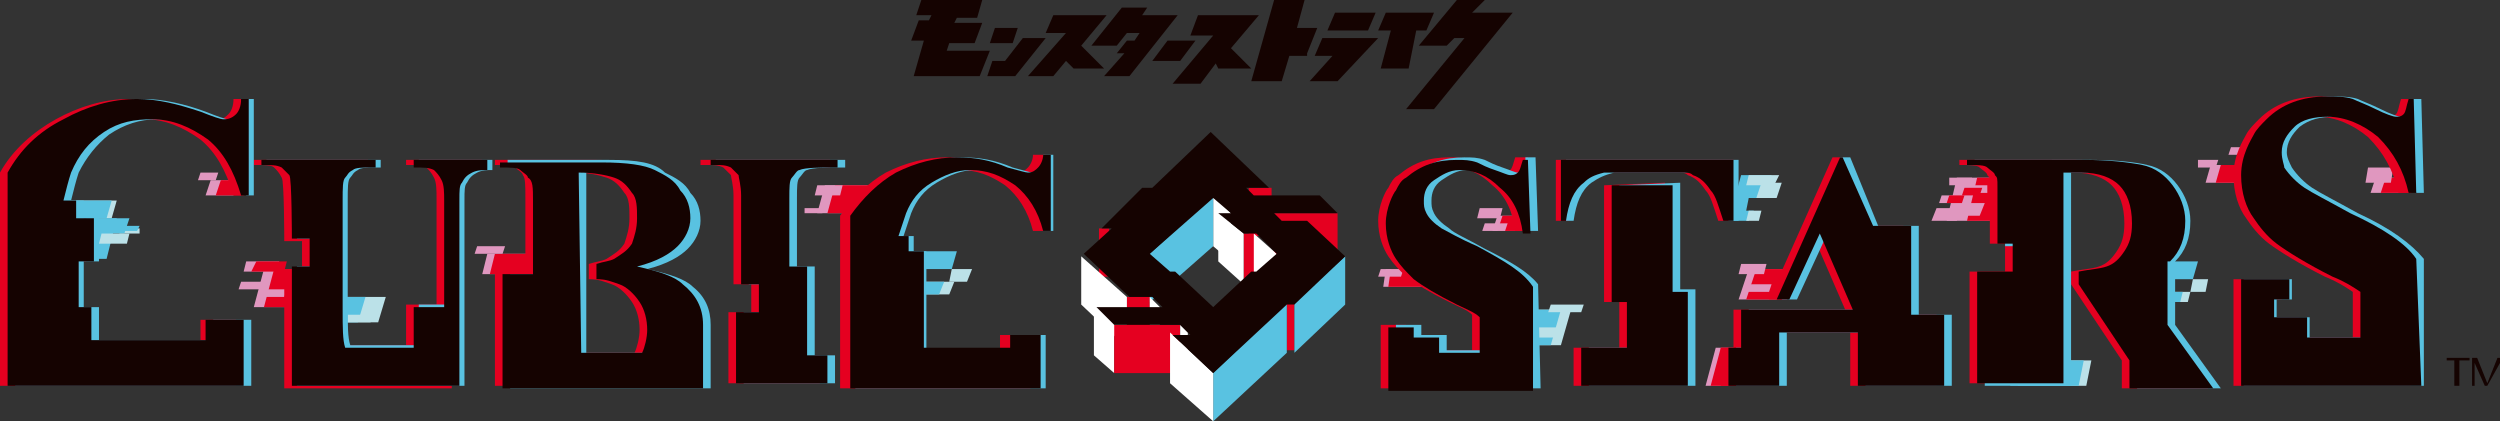 <?xml version="1.0" encoding="utf-8"?>
<!-- Generator: Adobe Illustrator 28.0.0, SVG Export Plug-In . SVG Version: 6.00 Build 0)  -->
<svg version="1.1" id="レイヤー_1" xmlns="http://www.w3.org/2000/svg" xmlns:xlink="http://www.w3.org/1999/xlink" x="0px"
	 y="0px" viewBox="0 0 98.5 16.6" style="enable-background:new 0 0 98.5 16.6;" xml:space="preserve">
<rect x="0" y="0" width="98.5" height="16.6" fill="#333333" stroke="none"/>
<style type="text/css">
	.st0{fill:#E097BF;}
	.st1{fill:#E50020;}
	.st2{fill:#BBE1E8;}
	.st3{fill:#59C2E1;}
	.st4{fill:#150301;}
	.st5{enable-background:new    ;}
	.st6{fill:#FFFFFF;}
</style>
<g>
	<g>
		<g>
			<polygon class="st0" points="21.4,10.8 19,10.8 19.2,10 21.6,10 			"/>
			<polygon class="st1" points="21.7,10.8 19.3,10.8 19.5,10 21.9,10 			"/>
			<polygon class="st0" points="19.8,10 18.7,10 18.8,9.7 19.9,9.7 			"/>
		</g>
		<g>
			<polygon class="st2" points="38.1,11.1 37.4,11.1 37.5,10.6 38.3,10.6 			"/>
			<polygon class="st3" points="37.5,10.6 35.4,10.6 35.6,9.9 37.7,9.9 			"/>
			<polygon class="st2" points="37.4,11.6 35.9,11.6 36,11.1 37.6,11.1 			"/>
			<polygon class="st3" points="37,11.6 35.5,11.6 35.6,11.1 37.2,11.1 			"/>
		</g>
		<g>
			<polygon class="st0" points="8.3,7.1 9.4,7.1 9.2,7.7 8.1,7.7 			"/>
			<polygon class="st1" points="8.7,7.1 9.8,7.1 9.6,7.7 8.5,7.7 			"/>
			<polygon class="st0" points="7.9,6.8 8.6,6.8 8.5,7.1 7.8,7.1 			"/>
		</g>
		<g>
			<polygon class="st2" points="14.9,12.7 12.7,12.7 13,11.7 15.2,11.7 			"/>
			<polygon class="st3" points="14.1,12.7 11.9,12.7 12.2,11.7 14.4,11.7 			"/>
		</g>
		<g>
			<polygon class="st3" points="4.2,10.2 0.4,10.2 0.8,8.6 4.6,8.6 			"/>
			<polygon class="st2" points="5.5,9.2 4.7,9.2 4.8,9 5.5,9 			"/>
			<polygon class="st2" points="4.4,8.6 2.6,8.6 2.8,7.9 4.6,7.9 			"/>
			<polygon class="st3" points="4.9,9.2 3.4,9.2 3.6,8.6 5.1,8.6 			"/>
			<polygon class="st3" points="4.2,8.6 2.4,8.6 2.6,7.9 4.4,7.9 			"/>
			<polygon class="st2" points="5,9.6 3.9,9.6 4,9.2 5.1,9.2 			"/>
			<polygon class="st3" points="5.4,9.1 4.7,9.1 4.8,8.9 5.5,8.9 			"/>
		</g>
		<g>
			<polygon class="st0" points="34.8,8.4 32.2,8.4 32.5,7.3 35.1,7.3 			"/>
			<polygon class="st1" points="35.2,8.4 32.6,8.4 32.9,7.3 35.5,7.3 			"/>
			<polygon class="st0" points="33.1,7.7 32.1,7.7 32.2,7.3 33.2,7.3 			"/>
			<polygon class="st0" points="32.4,8.4 31.7,8.4 31.7,8.2 32.5,8.2 			"/>
		</g>
		<polygon class="st2" points="14.6,12.7 13.7,12.7 13.7,12.4 14.7,12.4 		"/>
		<g>
			<polygon class="st0" points="12.2,12.1 10,12.1 10.4,10.6 12.6,10.6 			"/>
			<polygon class="st0" points="10.9,10.7 9.6,10.7 9.7,10.3 11,10.3 			"/>
			<polygon class="st0" points="10.3,11.4 9.4,11.4 9.5,11.1 10.4,11.1 			"/>
			<polygon class="st1" points="12.6,12.1 10.4,12.1 10.8,10.6 13,10.6 			"/>
			<polygon class="st1" points="11.2,10.7 9.9,10.7 10.1,10.3 11.3,10.3 			"/>
			<polygon class="st0" points="11.2,11.7 10.2,11.7 10.3,11.4 11.3,11.4 			"/>
		</g>
		<g>
			<polygon class="st0" points="69.4,15.2 67.2,15.2 67.6,13.7 69.9,13.7 			"/>
			<polygon class="st1" points="69.7,15.2 67.4,15.2 67.8,13.7 70.1,13.7 			"/>
		</g>
		<g>
			<polygon class="st3" points="86.4,11 85.2,11 85.3,10.3 86.6,10.3 			"/>
			<polygon class="st2" points="86.2,11.9 84.9,11.9 85,11.5 86.3,11.5 			"/>
			<polygon class="st3" points="85.9,11.9 84.7,11.9 84.8,11.5 86,11.5 			"/>
			<polygon class="st2" points="86.9,11.5 86.3,11.5 86.4,11 87,11 			"/>
		</g>
		<g>
			<polygon class="st2" points="82.2,15.2 79.5,15.2 79.8,14.2 82.4,14.2 			"/>
			<polygon class="st3" points="81.9,15.2 79.2,15.2 79.5,14.2 82.1,14.2 			"/>
		</g>
		<g>
			<polygon class="st2" points="61.5,13.6 59,13.6 59.4,12.2 61.9,12.2 			"/>
			<polygon class="st3" points="61.1,13.6 58.7,13.6 59.1,12.2 61.5,12.2 			"/>
			<polygon class="st2" points="62.3,12.3 61,12.3 61.1,12 62.4,12 			"/>
			<polygon class="st2" points="61.5,13.3 60.3,13.3 60.4,12.9 61.6,12.9 			"/>
		</g>
		<g>
			<polygon class="st0" points="58.3,8.2 59.2,8.2 59.1,8.6 58.2,8.6 			"/>
			<polygon class="st0" points="59,8.5 60.2,8.5 60,9.1 58.8,9.1 			"/>
			<polygon class="st1" points="59.2,8.5 60.4,8.5 60.2,9.1 59,9.1 			"/>
			<polygon class="st0" points="58.5,8.8 59.4,8.8 59.3,9.1 58.4,9.1 			"/>
		</g>
		<g>
			<polygon class="st0" points="88.5,6.1 87.8,6.1 87.9,5.8 88.6,5.8 			"/>
			<polygon class="st0" points="87.3,6.6 86.6,6.6 86.6,6.3 87.4,6.3 			"/>
			<polygon class="st0" points="88.3,7.2 86.9,7.2 87.1,6.5 88.5,6.5 			"/>
			<polygon class="st1" points="88.7,7.2 87.3,7.2 87.5,6.5 88.9,6.5 			"/>
		</g>
		<g>
			<polygon class="st0" points="70.4,11.8 68.5,11.8 68.9,10.6 70.7,10.6 			"/>
			<polygon class="st1" points="70.4,11.8 68.8,11.8 69.2,10.6 70.7,10.6 			"/>
			<polygon class="st0" points="68.6,10.4 69.6,10.4 69.5,10.8 68.5,10.8 			"/>
			<polygon class="st0" points="68.8,11.2 69.8,11.2 69.7,11.5 68.7,11.5 			"/>
		</g>
		<g>
			<polygon class="st0" points="94.6,7.6 93.4,7.6 93.6,7 94.8,7 			"/>
			<polygon class="st1" points="95,7.6 93.8,7.6 94,7 95.2,7 			"/>
			<polygon class="st0" points="93.3,6.6 94.3,6.6 94.2,7.2 93.2,7.2 			"/>
		</g>
		<g>
			<polygon class="st0" points="56.8,11.3 54.5,11.3 54.6,10.6 57,10.6 			"/>
			<polygon class="st1" points="57,11.3 54.7,11.3 54.8,10.6 57.2,10.6 			"/>
			<polygon class="st0" points="54.4,10.6 55.3,10.6 55.2,10.9 54.3,10.9 			"/>
		</g>
		<g>
			<polygon class="st0" points="79.7,8.7 76.7,8.7 77.1,7 80.1,7 			"/>
			<polygon class="st1" points="80.4,8.7 77.5,8.7 77.9,7 80.8,7 			"/>
			<polygon class="st0" points="77,8 78.2,8 78,8.5 76.8,8.5 			"/>
			<polygon class="st0" points="76.8,7 77.7,7 77.6,7.3 76.8,7.3 			"/>
			<polygon class="st0" points="77.6,7.3 78.3,7.3 78.3,7.6 77.6,7.6 			"/>
			<polygon class="st0" points="76.3,8.2 77.2,8.2 77.1,8.7 76.1,8.7 			"/>
			<polygon class="st0" points="76.5,7.7 77.2,7.7 77.1,8 76.4,8 			"/>
			<polygon class="st1" points="76.8,7.7 77.4,7.7 77.3,8 76.7,8 			"/>
			<polygon class="st1" points="77.4,7.4 78.1,7.4 78,7.7 77.3,7.7 			"/>
		</g>
		<g>
			<polygon class="st3" points="68.8,8.3 68.9,7.8 69.6,7.8 69.8,6.9 68.6,6.9 68.1,8.7 68.9,8.7 69.1,8.3 			"/>
			<polygon class="st2" points="69.3,8.7 68.8,8.7 68.9,8.3 69.4,8.3 			"/>
			<polygon class="st2" points="70,7.8 69.2,7.8 69.4,7.2 70.2,7.2 			"/>
			<polygon class="st2" points="69.9,7.3 68.8,7.3 68.9,6.9 70.1,6.9 			"/>
		</g>
		<g>
			<path class="st1" d="M56.2,7c0.3-0.2,0.6-0.4,1-0.4c0.6,0,1.1,0.2,1.6,0.7c0.5,0.4,0.8,1,0.9,1.8h0.5V6.2h-0.5
				c-0.1,0.3-0.1,0.4-0.2,0.5c-0.1,0.1-0.2,0.1-0.3,0.1c-0.1,0-0.3-0.1-0.6-0.2c-0.3-0.1-0.5-0.2-0.7-0.3c-0.3-0.1-0.5-0.1-0.8-0.1
				c-0.8,0-1.4,0.2-2,0.7c-0.2,0.1-0.3,0.3-0.4,0.5c-0.1,0.1-0.4,0.7-0.4,1.3c0,0.6,0.2,1.1,0.4,1.4c0.2,0.3,0.4,0.5,0.7,0.8
				c0.4,0.3,0.9,0.6,1.7,1c0.4,0.2,0.7,0.3,0.9,0.5v1.4h-1.6v-0.6h-1v-0.4h-1v0.8l0,1.7h5.7v-4c0,0,0,0,0-0.1
				c-0.4-0.5-1.1-0.9-2.1-1.4c-0.7-0.4-1.2-0.6-1.4-0.8c-0.3-0.2-0.5-0.4-0.6-0.6c-0.1-0.2-0.1-0.3-0.1-0.5
				C55.8,7.6,55.9,7.3,56.2,7z"/>
			<path class="st1" d="M32.6,6.3h-5v0.2h0.3c0.2,0,0.4,0,0.6,0.1c0.1,0.1,0.2,0.2,0.3,0.3c0,0.1,0.1,0.4,0.1,0.8v3.5h0.7v1.1h-0.9
				v2.8h3.6v-1.1h-0.8v-3.5h-0.7V7.8c0-0.4,0-0.7,0.1-0.8c0.1-0.1,0.2-0.3,0.3-0.3c0.2-0.1,0.9-0.1,1.2-0.1h0.3V6.3L32.6,6.3z"/>
			<polygon class="st1" points="75,12.4 75,8.9 73.5,8.9 72.6,6.9 72.6,6.2 72.2,6.2 69.7,11.8 70.2,11.8 71.4,9.2 72.7,12.2 
				68.3,12.2 68.3,13.7 67.8,13.7 67.8,15.2 69.8,15.2 69.8,13.1 72.9,13.1 72.9,15.2 76.3,15.2 76.3,12.4 			"/>
			<path class="st1" d="M68.3,6.3h-7v2.4h0.5V7.7c0.1-0.2,0.3-0.4,0.4-0.6C62.5,7,62.7,6.9,63,6.8l3,0v0c0.3,0,0.4,0,0.5,0.1
				c0.3,0.1,0.5,0.3,0.7,0.6c0.2,0.2,0.3,0.6,0.5,1.2h0.5L68.3,6.3z"/>
			<path class="st1" d="M63.2,7.3v4.6h0.6v1.8H62v1.5h4.2v-3.8h-0.6l0-4.2L63.2,7.3L63.2,7.3z"/>
			<path class="st1" d="M19,6.3h-3v0.2c0.4,0,0.6,0,0.8,0.1c0.1,0.1,0.2,0.2,0.3,0.4c0.1,0.2,0.1,0.5,0.1,0.8v3.6c0,0.2,0,0.4,0,0.6
				H16v1.6h-2.6c-0.1-0.3-0.1-0.8-0.1-1.5V7.9c0-0.5,0-0.8,0.1-0.9c0.1-0.1,0.1-0.2,0.2-0.3c0.1-0.1,0.4-0.1,0.7-0.1h0.2V6.3H10v0.2
				c0,0,0,0,0.1,0c0.3,0,0.6,0,0.7,0.1C10.9,6.7,11,6.8,11.1,7c0.1,0.1,0.1,2.5,0.1,2.5h0.7v1.1h-0.7v4.7h6.6c0,0,0-3.7,0-4V7.9
				c0-0.4,0-0.6,0.1-0.7C18,7,18.1,6.8,18.2,6.7c0.2-0.1,0.4-0.1,0.6-0.1H19V6.3L19,6.3z"/>
			<path class="st1" d="M23.5,6.3h-4v0.2c0.4,0,0.7,0,0.8,0.1c0.1,0.1,0.3,0.2,0.3,0.3c0.1,0.1,0.1,0.4,0.1,0.9v2.9h-1.2v4.5h7.9
				c0,0,0-2.5,0-2.5c0-0.6-0.2-1.1-0.7-1.5c-0.3-0.3-0.9-0.5-1.8-0.7c0.8-0.2,1.3-0.5,1.6-0.8C26.8,9.3,27,9,27,8.5
				c0-0.4-0.1-0.8-0.4-1.1c-0.2-0.4-0.6-0.6-1-0.8C25.2,6.4,24.5,6.3,23.5,6.3L23.5,6.3z M22.5,13.7l0-6.9c0,0,0,0,0.1,0
				c0.6,0,1,0.1,1.3,0.2c0.3,0.1,0.5,0.3,0.7,0.6c0.2,0.2,0.2,0.6,0.2,1c0,0.4-0.1,0.7-0.2,1c-0.2,0.3-0.4,0.4-0.7,0.6
				c-0.2,0.1-0.4,0.1-0.7,0.2v0.6c0.4,0,0.6,0.1,0.9,0.2c0.3,0.1,0.6,0.4,0.8,0.7c0.2,0.3,0.3,0.7,0.3,1.1c0,0.3-0.1,0.7-0.2,0.9
				H22.5L22.5,13.7z"/>
			<path class="st1" d="M40.7,6.1c0,0.2-0.1,0.4-0.2,0.5c-0.1,0.1-0.2,0.2-0.4,0.2c-0.1,0-0.4-0.1-0.8-0.2c-0.7-0.3-1.3-0.4-2-0.4
				c-0.8,0-1.6,0.2-2.4,0.6c-0.7,0.4-1.3,1-1.8,1.7v5.3v1.5v0h7.5v0v-2.1v0h-1.2v0.6h-3.5V9.9h-0.6V9.3H35c0.1-0.3,0.2-0.6,0.3-0.9
				c0.2-0.5,0.5-0.9,1-1.2c0.5-0.3,1-0.5,1.5-0.5c0.7,0,1.2,0.2,1.8,0.6c0.5,0.4,0.9,1,1.1,1.8h0.5V6.1H40.7z"/>
			<path class="st1" d="M81.8,6.3h-2.1h-2.5v0.2c0.4,0,0.7,0,0.8,0.1c0.1,0.1,0.3,0.2,0.3,0.3c0.1,0.1,0.1,0.1,0.1,0.5v2.2h0.6v1.1
				l-1.4,0v4.4H81V6.8h0.7c0.7,0,1.2,0.2,1.5,0.5c0.3,0.3,0.5,0.8,0.5,1.5c0,0.5-0.1,0.8-0.3,1.1c-0.2,0.3-0.4,0.5-0.7,0.6
				c-0.3,0.1-0.6,0.1-1.1,0.2v0.5l2,3v1.1H87l-1.8-2.5v-2.5c0.4-0.4,0.6-0.9,0.6-1.6c0-0.5-0.2-1-0.5-1.4c-0.3-0.4-0.7-0.7-1.2-0.8
				C83.7,6.4,82.9,6.3,81.8,6.3L81.8,6.3z"/>
			<path class="st1" d="M5.1,3.9c-1,0-2,0.3-2.9,0.8C1.3,5.2,0.5,5.9,0,6.8v8.4h9.3h0v0v-2.6H7.9v0.8H3.4v-1.3H2.8v-1.8h0.6V8.6H2.8
				V7.9H2.2c0.1-0.4,0.2-0.8,0.3-1.1c0.3-0.6,0.7-1.1,1.2-1.5C4.4,4.8,5,4.7,5.7,4.7c0.8,0,1.5,0.3,2.2,0.8C8.5,6,8.9,6.7,9.2,7.7
				h0.3l0-3.8H9.2c0,0.3-0.1,0.5-0.2,0.6C8.8,4.7,8.7,4.7,8.5,4.7C8.4,4.7,8,4.6,7.5,4.4C6.7,4.1,5.9,3.9,5.1,3.9L5.1,3.9z"/>
			<path class="st1" d="M94.9,10.2c-0.4-0.6-1.3-1.2-2.6-1.8c-0.9-0.5-1.5-0.8-1.8-1c-0.3-0.2-0.6-0.5-0.8-0.8
				c-0.1-0.2-0.2-0.4-0.2-0.6c0-0.4,0.2-0.7,0.5-1c0.3-0.3,0.8-0.4,1.3-0.4c0.7,0,1.4,0.3,2,0.8c0.6,0.6,1,1.3,1.2,2.2h0.1h0.2H95
				V3.9h-0.4c-0.1,0.3-0.1,0.5-0.2,0.6c-0.1,0.1-0.2,0.1-0.3,0.1c-0.1,0-0.4-0.1-0.8-0.3c-0.4-0.2-0.7-0.3-0.9-0.4
				c-0.3-0.1-0.7-0.1-1-0.1c-1,0-1.8,0.3-2.4,0.9c-0.2,0.2-0.4,0.4-0.5,0.6c-0.1,0.2-0.5,0.8-0.5,1.6c0,0.7,0.2,1.3,0.5,1.7
				c0.2,0.3,0.5,0.7,0.9,1c0.4,0.3,1.2,0.8,2.2,1.3c0.5,0.2,0.8,0.4,1.1,0.6v1.8h-2.1v-0.8h-1.3v-0.7h0.6v-0.8h-1.9l0,4.2H95
				L94.9,10.2C95,10.2,95,10.2,94.9,10.2z"/>
			<path class="st3" d="M60.6,11.2c-0.4-0.5-1.1-0.9-2.1-1.4c-0.7-0.4-1.2-0.6-1.4-0.8c-0.3-0.2-0.5-0.4-0.6-0.6
				c-0.1-0.2-0.1-0.3-0.1-0.5c0-0.3,0.1-0.6,0.4-0.8c0.3-0.2,0.6-0.4,1-0.4c0.6,0,1.1,0.2,1.6,0.7c0.3,0.3,0.6,0.7,0.8,1.1v0.6
				l0.4,0l-0.1-2.9h-0.4v0.5c0,0,0,0,0,0c-0.1,0.1-0.2,0.1-0.3,0.1c-0.1,0-0.3-0.1-0.6-0.2c-0.3-0.1-0.5-0.2-0.7-0.3
				c-0.3-0.1-0.5-0.1-0.8-0.1c-0.8,0-1.4,0.2-2,0.7c-0.2,0.1-0.3,0.3-0.4,0.5c-0.1,0.1-0.4,0.7-0.4,1.3c0,0.6,0.2,1.1,0.4,1.4
				c0.2,0.3,0.4,0.5,0.7,0.8c0.4,0.3,0.9,0.6,1.7,1c0.4,0.2,0.7,0.3,0.9,0.5v1.4H57v-0.6h-1v-0.4h-1v0.8l0,1.7h5.7L60.6,11.2
				C60.6,11.2,60.6,11.2,60.6,11.2z"/>
			<path class="st3" d="M33.2,6.3h-5v0.2h0.3c0.2,0,0.4,0,0.6,0.1c0.1,0.1,0.2,0.2,0.3,0.3c0,0.1,0.1,0.4,0.1,0.8v3.5h0.7v1.1h-0.9
				v2.8h3.6v-1.1h-0.8v-3.5h-0.7V7.8c0-0.4,0-0.7,0.1-0.8c0.1-0.1,0.2-0.3,0.3-0.3c0.2-0.1,0.9-0.1,1.2-0.1h0.3V6.3L33.2,6.3z"/>
			<polygon class="st3" points="75.6,12.4 75.6,8.9 74,8.9 72.9,6.2 72.5,6.2 72.5,6.7 70.2,11.8 70.8,11.8 72,9.2 73.3,12.2 
				68.9,12.2 68.9,13.7 68.4,13.7 68.4,15.2 70.4,15.2 70.4,13.1 73.5,13.1 73.5,15.2 76.9,15.2 76.9,12.4 			"/>
			<path class="st3" d="M61.7,6.3v2.4h0.3c0.1-0.7,0.3-1.2,0.7-1.5C63,7,63.2,6.9,63.6,6.8l3,0v0c0.3,0,0.4,0,0.5,0.1
				c0.3,0.1,0.5,0.3,0.7,0.6c0.1,0.2,0.2,0.4,0.3,0.8v0.4l0.4,0V6.3H61.7z"/>
			<path class="st3" d="M63.8,7.3v4.6h0.6v1.8h-1.8v1.5h4.2v-3.8h-0.6l0-4.2L63.8,7.3L63.8,7.3z"/>
			<path class="st3" d="M19.4,6.3h-2.9v0.2c0.4,0,0.6,0,0.8,0.1c0.1,0.1,0.2,0.2,0.3,0.4c0.1,0.2,0.1,0.5,0.1,0.8v3.6
				c0,0.2,0,0.4,0,0.6h-1.2v1.6h-2.7c-0.1-0.3-0.1-0.8-0.1-1.5V7.9c0-0.5,0-0.8,0.1-0.9c0.1-0.1,0.1-0.2,0.3-0.3
				c0.1-0.1,0.4-0.1,0.7-0.1h0.2V6.3h-4.5v0.2c0,0,0,0,0.1,0c0.3,0,0.6,0,0.7,0.1c0.1,0.1,0.2,0.2,0.3,0.3c0.1,0.1,0.1,2.5,0.1,2.5
				h0.7v1.1h-0.7v4.7h6.6c0,0,0-3.7,0-4V7.9c0-0.4,0-0.6,0.1-0.7c0.1-0.2,0.2-0.3,0.4-0.4c0.2-0.1,0.4-0.1,0.6-0.1h0V6.3L19.4,6.3z"
				/>
			<path class="st3" d="M24,6.3h-4v0.2c0.4,0,0.7,0,0.8,0.1C21,6.7,21.1,6.8,21.2,7c0.1,0.1,0.1,0.4,0.1,0.9v2.9h-1.2v4.5h7.9
				c0,0,0-2.5,0-2.5c0-0.6-0.2-1.1-0.7-1.5c-0.3-0.3-0.9-0.5-1.8-0.7c0.8-0.2,1.3-0.5,1.6-0.8c0.3-0.3,0.5-0.7,0.5-1.1
				c0-0.4-0.1-0.8-0.4-1.1c-0.2-0.4-0.6-0.6-1-0.8C25.8,6.4,25.1,6.3,24,6.3L24,6.3z M23.1,13.7l0-6.9c0,0,0,0,0.1,0
				c0.6,0,1,0.1,1.3,0.2c0.3,0.1,0.5,0.3,0.7,0.6c0.2,0.2,0.2,0.6,0.2,1c0,0.4-0.1,0.7-0.2,1c-0.2,0.3-0.4,0.4-0.7,0.6
				c-0.2,0.1-0.4,0.1-0.7,0.2v0.6c0.4,0,0.6,0.1,0.9,0.2c0.3,0.1,0.6,0.4,0.8,0.7c0.2,0.3,0.3,0.7,0.3,1.1c0,0.3-0.1,0.7-0.2,0.9
				H23.1L23.1,13.7z"/>
			<path class="st3" d="M41.1,6.1v0.4c0,0,0,0,0,0.1c-0.1,0.1-0.2,0.2-0.4,0.2c-0.1,0-0.4-0.1-0.8-0.2c-0.7-0.3-1.3-0.4-2-0.4
				c-0.8,0-1.6,0.2-2.4,0.6c-0.7,0.4-1.3,1-1.8,1.7v5.3v1.5v0h7.5v0v-2.1v0h-1.2v0.6h-3.5V9.9H36V9.3h-0.4c0.1-0.3,0.2-0.6,0.3-0.9
				c0.2-0.5,0.5-0.9,1-1.2c0.5-0.3,1-0.5,1.5-0.5c0.7,0,1.2,0.2,1.8,0.6c0.4,0.3,0.7,0.8,0.9,1.3v0.5h0.4V6.1H41.1z"/>
			<path class="st3" d="M82.4,6.3h-2.1h-2.5v0.2c0.4,0,0.7,0,0.8,0.1c0.1,0.1,0.3,0.2,0.3,0.3C79,7.1,79,7,79,7.5v2.2h0.6v1.1
				l-1.4,0v4.4h3.4V6.8h0.7c0.7,0,1.2,0.2,1.5,0.5c0.3,0.3,0.5,0.8,0.5,1.5c0,0.5-0.1,0.8-0.3,1.1c-0.2,0.3-0.4,0.5-0.7,0.6
				c-0.3,0.1-0.6,0.1-1.1,0.2v0.5l2,3v1.1h3.3l-1.8-2.5v-2.5c0.4-0.4,0.6-0.9,0.6-1.6c0-0.5-0.2-1-0.5-1.4c-0.3-0.4-0.7-0.7-1.2-0.8
				C84.2,6.4,83.4,6.3,82.4,6.3L82.4,6.3z"/>
			<path class="st3" d="M5.7,3.9c-1,0-2,0.3-2.9,0.8C1.8,5.2,1.1,5.9,0.6,6.8v8.4h9.3h0v0v-2.6H8.4v0.8H3.9v-1.3H3.3v-1.8h0.6V8.6
				H3.3V7.9H2.8C2.9,7.5,3,7.1,3.1,6.8c0.3-0.6,0.7-1.1,1.2-1.5c0.6-0.4,1.2-0.6,1.9-0.6c0.8,0,1.5,0.3,2.2,0.8
				C9.1,6,9.5,6.7,9.7,7.7h0.3l0-3.8H9.7c0,0.3-0.1,0.5-0.2,0.6C9.4,4.7,9.2,4.7,9,4.7c-0.1,0-0.4-0.1-0.9-0.3
				C7.3,4.1,6.4,3.9,5.7,3.9L5.7,3.9z"/>
			<path class="st3" d="M95.5,10.2C95,9.6,94.2,9,92.9,8.4c-0.9-0.5-1.5-0.8-1.8-1c-0.3-0.2-0.6-0.5-0.8-0.8
				c-0.1-0.2-0.2-0.4-0.2-0.6c0-0.4,0.2-0.7,0.5-1C91,4.7,91.4,4.6,92,4.6c0.7,0,1.4,0.3,2,0.8c0.6,0.6,1,1.3,1.2,2.2h0.3l-0.1-3.7
				H95v0.5c0,0,0,0.1-0.1,0.1c-0.1,0.1-0.2,0.1-0.3,0.1c-0.1,0-0.4-0.1-0.8-0.3c-0.4-0.2-0.7-0.3-0.9-0.4c-0.3-0.1-0.7-0.1-1-0.1
				c-1,0-1.8,0.3-2.4,0.9c-0.2,0.2-0.4,0.4-0.5,0.6c-0.1,0.2-0.5,0.8-0.5,1.6c0,0.7,0.2,1.3,0.5,1.7c0.2,0.3,0.5,0.7,0.9,1
				c0.4,0.3,1.2,0.8,2.2,1.3c0.5,0.2,0.8,0.4,1.1,0.6v1.8H91v-0.8h-1.3v-0.7h0.6v-0.8h-1.9l0,4.2h7.1L95.5,10.2
				C95.5,10.2,95.5,10.2,95.5,10.2z"/>
			<path class="st4" d="M58.2,9.7C57.5,9.4,57,9.1,56.8,9c-0.3-0.2-0.5-0.4-0.6-0.6c-0.1-0.2-0.1-0.3-0.1-0.5c0-0.3,0.1-0.6,0.4-0.8
				c0.3-0.2,0.6-0.4,1-0.4c0.6,0,1.1,0.2,1.6,0.7c0.5,0.4,0.8,1,0.9,1.8h0.3l-0.1-2.9H60c-0.1,0.3-0.1,0.4-0.2,0.5
				c-0.1,0.1-0.2,0.1-0.3,0.1c-0.1,0-0.3-0.1-0.6-0.2c-0.3-0.1-0.5-0.2-0.7-0.3c-0.3-0.1-0.5-0.1-0.8-0.1c-0.8,0-1.4,0.2-2,0.7
				c-0.2,0.1-0.3,0.3-0.4,0.5c-0.1,0.1-0.4,0.7-0.4,1.3c0,0.6,0.2,1.1,0.4,1.4c0.2,0.3,0.4,0.5,0.7,0.8c0.4,0.3,0.9,0.6,1.7,1
				c0.4,0.2,0.7,0.3,0.9,0.5v1.4h-1.6v-0.6h-1v-0.4h-1v0.8l0,1.7h5.7v-4c0,0,0,0,0-0.1C60,10.7,59.3,10.3,58.2,9.7z"/>
			<path class="st4" d="M27.9,6.5h0.3c0.2,0,0.4,0,0.6,0.1c0.1,0.1,0.2,0.2,0.3,0.3c0,0.1,0.1,0.4,0.1,0.8v3.5h0.7v1.1h-0.9v2.8h3.6
				v-1.1h-0.8v-3.5h-0.7V7.8c0-0.4,0-0.7,0.1-0.8c0.1-0.1,0.2-0.3,0.3-0.3c0.2-0.1,0.9-0.1,1.2-0.1h0.3V6.3h-5V6.5z"/>
			<polygon class="st4" points="75.3,8.9 73.8,8.9 72.6,6.2 72.5,6.2 70,11.8 70.5,11.8 71.7,9.2 73,12.2 68.6,12.2 68.6,13.7 
				68.1,13.7 68.1,15.2 70.1,15.2 70.1,13.1 73.2,13.1 73.2,15.2 76.6,15.2 76.6,12.4 75.3,12.4 			"/>
			<path class="st4" d="M68.3,8.7V6.3h-6.8v2.4h0.2c0.1-0.7,0.3-1.2,0.7-1.5c0.2-0.2,0.4-0.3,0.8-0.4l3,0v0c0.3,0,0.4,0,0.5,0.1
				c0.3,0.1,0.5,0.3,0.7,0.6c0.2,0.2,0.3,0.6,0.5,1.2H68.3z"/>
			<polygon class="st4" points="65.9,7.3 63.5,7.3 63.5,11.9 64.1,11.9 64.1,13.7 62.3,13.7 62.3,15.2 66.5,15.2 66.5,11.5 
				65.9,11.5 			"/>
			<path class="st4" d="M16.3,6.6c0.4,0,0.6,0,0.8,0.1c0.1,0.1,0.2,0.2,0.3,0.4c0.1,0.2,0.1,0.5,0.1,0.8v3.6c0,0.2,0,0.4,0,0.6h-1.2
				v1.6h-2.7c-0.1-0.3-0.1-0.8-0.1-1.5V7.9c0-0.5,0-0.8,0.1-0.9c0.1-0.1,0.1-0.2,0.3-0.3c0.1-0.1,0.4-0.1,0.7-0.1h0.2V6.3h-4.5v0.2
				c0.4,0,0.6,0,0.8,0.1c0.1,0.1,0.2,0.2,0.3,0.3c0.1,0.1,0.1,2.5,0.1,2.5h0.7v1.1h-0.7v4.7h6.6c0,0,0-3.7,0-4V7.9
				c0-0.4,0-0.6,0.1-0.7c0.1-0.2,0.2-0.3,0.4-0.4c0.2-0.1,0.4-0.1,0.6-0.1h0V6.3h-2.9V6.6z"/>
			<path class="st4" d="M26.9,11.2c-0.3-0.3-0.9-0.5-1.8-0.7c0.8-0.2,1.3-0.5,1.6-0.8c0.3-0.3,0.5-0.7,0.5-1.1
				c0-0.4-0.1-0.8-0.4-1.1c-0.2-0.4-0.6-0.6-1-0.8c-0.4-0.2-1.1-0.3-2.1-0.3h-4v0.2c0.4,0,0.7,0,0.8,0.1c0.1,0.1,0.3,0.2,0.3,0.3
				C21,7.1,21,7.4,21,7.9v2.9h-1.2v4.5h7.9c0,0,0-2.5,0-2.5C27.7,12.1,27.4,11.6,26.9,11.2z M22.8,6.8c0.6,0,1.1,0.1,1.4,0.2
				c0.3,0.1,0.5,0.3,0.7,0.6c0.2,0.2,0.2,0.6,0.2,1c0,0.4-0.1,0.7-0.2,1c-0.2,0.3-0.4,0.4-0.7,0.6c-0.2,0.1-0.4,0.1-0.7,0.2v0.6
				c0.4,0,0.6,0.1,0.9,0.2c0.3,0.1,0.6,0.4,0.8,0.7c0.2,0.3,0.3,0.7,0.3,1.1c0,0.3-0.1,0.7-0.2,0.9h-2.4L22.8,6.8z"/>
			<path class="st4" d="M39.9,13.7h-3.5V9.9h-0.6V9.3h-0.4c0.1-0.3,0.2-0.6,0.3-0.9c0.2-0.5,0.5-0.9,1-1.2c0.5-0.3,1-0.5,1.5-0.5
				c0.7,0,1.2,0.2,1.8,0.6c0.5,0.4,0.9,1,1.1,1.8h0.3V6.1h-0.3c0,0.2-0.1,0.4-0.2,0.5c-0.1,0.1-0.2,0.2-0.4,0.2
				c-0.1,0-0.4-0.1-0.8-0.2c-0.7-0.3-1.3-0.4-2-0.4c-0.8,0-1.6,0.2-2.4,0.6c-0.7,0.4-1.3,1-1.8,1.7v5.3v1.5v0H41v0v-2.1v0h-1.2V13.7
				z"/>
			<path class="st4" d="M85.5,10.3c0.4-0.4,0.6-0.9,0.6-1.6c0-0.5-0.2-1-0.5-1.4c-0.3-0.4-0.7-0.7-1.2-0.8c-0.5-0.1-1.3-0.2-2.3-0.2
				H80h-2.5v0.2c0.4,0,0.7,0,0.8,0.1c0.1,0.1,0.3,0.2,0.3,0.3c0.1,0.1,0.1,0.1,0.1,0.5v2.2h0.6v1.1l-1.4,0v4.4h3.4V6.8H82
				c0.7,0,1.2,0.2,1.5,0.5C83.8,7.6,84,8.1,84,8.8c0,0.5-0.1,0.8-0.3,1.1c-0.2,0.3-0.4,0.5-0.7,0.6c-0.3,0.1-0.6,0.1-1.1,0.2v0.5
				l2,3v1.1h3.3l-1.8-2.5V10.3z"/>
			<path class="st4" d="M4.1,5.2C4.7,4.8,5.3,4.7,6,4.7c0.8,0,1.5,0.3,2.2,0.8C8.8,6,9.2,6.7,9.5,7.7h0.3l0-3.8H9.5
				c0,0.3-0.1,0.5-0.2,0.6C9.1,4.7,8.9,4.7,8.8,4.7c-0.1,0-0.4-0.1-0.9-0.3C7,4.1,6.2,3.9,5.4,3.9c-1,0-2,0.3-2.9,0.8
				C1.5,5.2,0.8,5.9,0.3,6.8v8.4h9.3h0v0v-2.6H8.1v0.8H3.6v-1.3H3.1v-1.8h0.6V8.6H3V7.9H2.5c0.1-0.4,0.2-0.8,0.3-1.1
				C3.1,6.1,3.5,5.6,4.1,5.2z"/>
			<path class="st4" d="M95.2,10.2c-0.4-0.6-1.3-1.2-2.6-1.8c-0.9-0.5-1.5-0.8-1.8-1c-0.3-0.2-0.6-0.5-0.8-0.8
				C90,6.5,89.9,6.3,89.9,6c0-0.4,0.2-0.7,0.5-1c0.3-0.3,0.8-0.4,1.3-0.4c0.7,0,1.4,0.3,2,0.8c0.6,0.6,1,1.3,1.2,2.2h0.3l-0.1-3.7
				h-0.2c-0.1,0.3-0.1,0.5-0.2,0.6c-0.1,0.1-0.2,0.1-0.3,0.1c-0.1,0-0.4-0.1-0.8-0.3c-0.4-0.2-0.7-0.3-0.9-0.4
				c-0.3-0.1-0.7-0.1-1-0.1c-1,0-1.8,0.3-2.4,0.9c-0.2,0.2-0.4,0.4-0.5,0.6c-0.1,0.2-0.5,0.8-0.5,1.6c0,0.7,0.2,1.3,0.5,1.7
				c0.2,0.3,0.5,0.7,0.9,1c0.4,0.3,1.2,0.8,2.2,1.3c0.5,0.2,0.8,0.4,1.1,0.6v1.8h-2.1v-0.8h-1.3v-0.7h0.6v-0.8h-1.9l0,4.2h7.1
				L95.2,10.2C95.3,10.2,95.2,10.2,95.2,10.2z"/>
		</g>
		<g>
			<g>
				<g>
					<g id="単色_x5F_ブランドロゴ1_00000170977060832406363380000014655913163082965120_">
						<g>
							<path class="st4" d="M52.3,1.2h1.6l0.3-0.7h-1.6L52.3,1.2z M39,1.7h0.9l0.2-0.6h-0.9L39,1.7z M38.6,3l0.4-1h-1.7l0.1-0.3h1
								l0.3-0.8h-1.1l0.1-0.2h0.8L38.7,0h-2.4l-0.2,0.6h0.6l-0.1,0.2h-0.4l-0.3,0.8h0.5L36,3H38.6z M40,3l1.2-1.5h-0.9l-0.7,0.9
								h-0.5L38.9,3H40z M43.5,2.7l-0.9-0.9l1-1.2h-2.1l-0.3,0.7h0.8L40.5,3h1L42,2.4l0.3,0.3H43.5z M46.4,0.6H45l0.2-0.3h-1L43,1.8
								h1l0.4-0.5h0.5l-0.2,0.3h-0.3l-0.4,0.5h0.3L43.5,3h1L46.4,0.6z M46.5,2.4l0.6-0.8H46l-0.6,0.8H46.5z M49.3,2.7l-0.8-0.8
								l1.1-1.3h-2.4l-0.3,0.8h0.9l-1.6,1.9h1.1l0.6-0.8L48,2.7H49.3z M51.5,2.1l0.4-1h-0.8L51.4,0h-1.2l-0.9,3.2h1.2l0.3-1H51.5z
								 M54.3,1.5h-2.2l-0.3,0.7h0.7l-0.9,1h1.1L54.3,1.5z M55.8,1.2h0.4l0.3-0.7h-1.9l-0.3,0.7h0.5l-0.4,1.5h1.1L55.8,1.2z
								 M59.6,0.5H58L58.5,0h-1.1l-1.5,1.8H57l0.3-0.3h0.4l-2.3,2.8h1.1L59.6,0.5z"/>
						</g>
					</g>
				</g>
			</g>
		</g>
		<g>
			<g class="st5">
				<g>
					<rect x="49.2" y="7.4" class="st1" width="0.9" height="1.9"/>
				</g>
				<g>
					<rect x="50.2" y="8.4" class="st1" width="2.5" height="1.9"/>
				</g>
				<g>
					<polygon class="st6" points="48.5,8.4 48.5,10.3 47.8,9.7 47.8,7.7 					"/>
				</g>
				<g>
					<rect x="43.3" y="9" class="st1" width="0.4" height="1.9"/>
				</g>
				<g>
					<rect x="49" y="9.2" class="st1" width="0.5" height="1.9"/>
				</g>
				<g>
					<polygon class="st6" points="49,9.2 49,11.2 48,10.3 48,8.4 					"/>
				</g>
				<g>
					<polygon class="st6" points="50.3,10 50.3,11.9 49.4,11.2 49.4,9.2 					"/>
				</g>
				<g>
					<polygon class="st3" points="47.8,7.7 47.8,9.7 45.3,11.9 45.3,10 					"/>
				</g>
				<g>
					<rect x="44.4" y="11.7" class="st1" width="0.9" height="1.9"/>
				</g>
				<g>
					<polygon class="st6" points="44.4,11.7 44.4,13.7 42.6,12 42.6,10.1 					"/>
				</g>
				<g>
					<rect x="50.7" y="11.9" class="st1" width="0.3" height="1.9"/>
				</g>
				<g>
					<polygon class="st3" points="53,10.1 53,12 51,13.9 51,11.9 					"/>
				</g>
				<g>
					<polygon class="st6" points="45.7,12.1 45.7,14 45.3,13.7 45.3,11.7 					"/>
				</g>
				<g>
					<polygon class="st6" points="43.9,12.8 43.9,14.7 43.1,14 43.1,12.1 					"/>
				</g>
				<g>
					<rect x="43.9" y="12.8" class="st1" width="2.6" height="1.9"/>
				</g>
				<g>
					<polygon class="st6" points="46.8,13.1 46.8,15.1 46.5,14.7 46.5,12.8 					"/>
				</g>
				<g>
					<polygon class="st3" points="50.7,11.9 50.7,13.9 47.8,16.6 47.8,14.7 					"/>
				</g>
				<g>
					<polygon class="st6" points="47.8,14.7 47.8,16.6 46.1,15.1 46.1,13.1 					"/>
				</g>
				<g>
					<path class="st4" d="M51.5,8.7l1.5,1.4l-2,1.9h-0.3l-2.9,2.7l-1.6-1.5h0.7l-0.4-0.4h-2.6l-0.7-0.7h2.6l-0.4-0.4h-0.9l-1.8-1.7
						L43.8,9h-0.4L45,7.4h0.4l2.3-2.2l2.3,2.2h-0.9l0.3,0.3h2.6l0.7,0.7h-2.5l0.3,0.3H51.5z M49.5,10.7l0.8-0.7l-0.8-0.8H49L48,8.4
						h0.5l-0.7-0.6L45.3,10l0.8,0.7h0.2l1.5,1.4l1.5-1.4H49.5"/>
				</g>
			</g>
		</g>
		<g>
			<g>
				<path class="st4" d="M96.4,14.2v-0.1h0.9v0.1h-0.4v1h-0.2v-1H96.4z"/>
				<path class="st4" d="M97.6,14.1l0.4,1l0.4-1h0.2v1.1h-0.1v-0.9h0L98,15.2h-0.1l-0.4-0.9h0v0.9h-0.1v-1.1H97.6z"/>
			</g>
		</g>
	</g>
</g>
</svg>
